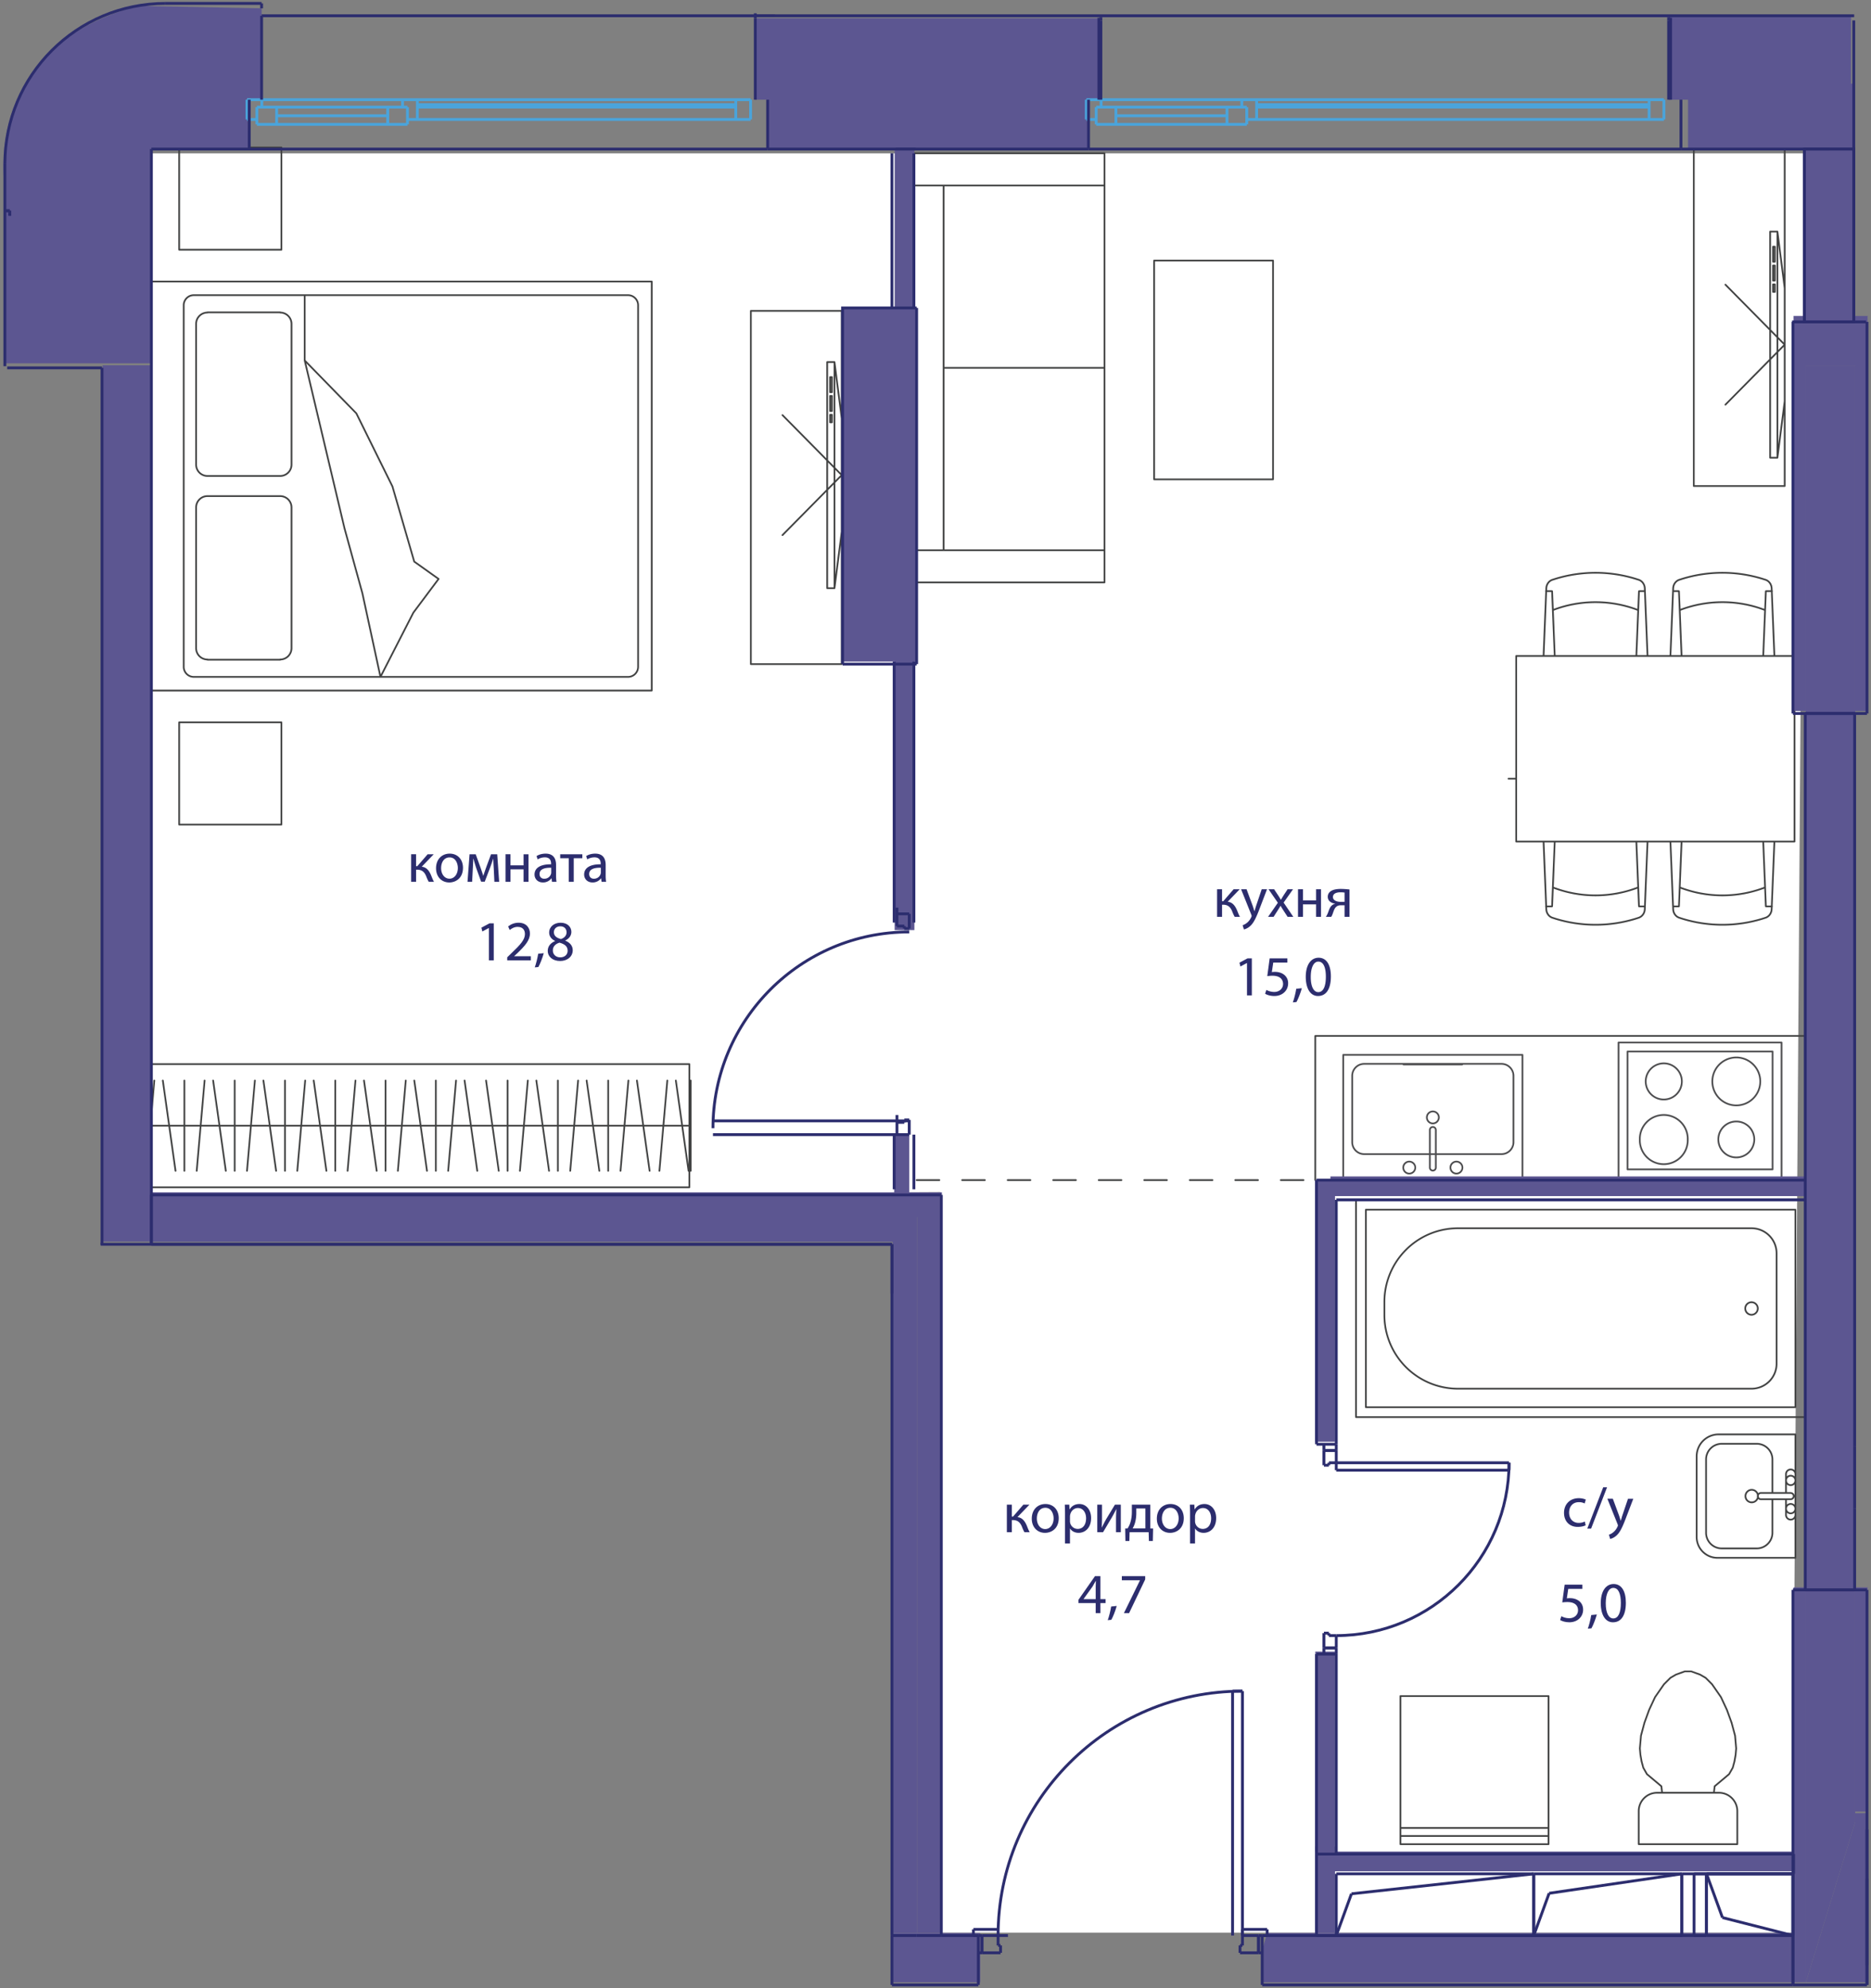 <svg version="1.1" xmlns="http://www.w3.org/2000/svg" xmlns:xlink="http://www.w3.org/1999/xlink" viewBox="-0.3 -0.175 164.417 174.706"><rect x="-0.3" y="-0.175" width="164.417" height="174.706" fill="#808080" stroke="none"/><g clip-path="url(#flat-clip)"><path fill="#FFF" d="M12.926 13.3v91.649l69.415-.383v65.077h74.838L158.264 13.3z"></path><path fill="none" stroke="#414242" stroke-width=".15" stroke-linecap="round" stroke-linejoin="round" stroke-miterlimit="10" d="M152.369 161.867h-8.663M152.369 158.965v2.902M152.369 158.965c0-.894-.724-1.618-1.618-1.618M150.313 157.347h.438M150.379 156.776l-.066.571M151.649 155.71l-1.27 1.066M151.969 155.146l-.32.564M152.12 154.582l-.151.564M152.22 154.015l-.1.567M152.269 153.453l-.049.562M152.171 152.329l.098 1.124M151.867 151.196l.304 1.133M151.457 150.068l.41 1.128M150.93 148.939l.527 1.129M150.148 147.811l.782 1.128M149.583 147.247l.565.564M149.095 146.964l.488.283M148.32 146.682l.775.282M147.755 146.682h.565M146.98 146.964l.775-.282M146.492 147.247l.488-.283M145.927 147.811l.565-.564M145.144 148.939l.783-1.128M144.618 150.068l.526-1.129M144.207 151.196l.411-1.128M143.904 152.329l.303-1.133M143.806 153.453l.098-1.124M143.855 154.015l-.049-.562M143.955 154.582l-.1-.567M144.106 155.146l-.151-.564M144.426 155.71l-.32-.564M145.696 156.776l-1.27-1.066M145.762 157.347l-.066-.571M145.324 157.347h.438M145.324 157.347c-.894 0-1.618.724-1.618 1.618M143.706 161.867v-2.902M145.762 157.347h4.551M150.725 125.858a1.928 1.928 0 00-1.928 1.928M148.797 127.786v7.088M148.797 134.874c0 1.01.819 1.83 1.83 1.83M150.626 136.704h6.848M157.474 136.704v-10.846M157.474 125.858h-6.749M156.647 131.556v1.378M157.474 132.934v-3.582M157.474 129.352a.413.413 0 10-.827 0M156.647 132.934a.413.413 0 10.827 0M156.647 129.352v1.653M157.06 129.49a.413.413 0 100 .827M157.06 130.317a.413.413 0 100-.827M157.06 131.97a.413.413 0 100 .826M157.06 132.796a.413.413 0 100-.826M157.474 134.34v-6.118M154.077 135.877c.76 0 1.377-.616 1.377-1.377M148.797 134.874c0 1.01.819 1.83 1.83 1.83M150.725 125.858a1.928 1.928 0 00-1.928 1.928M155.454 131.005v-2.943M154.442 131.005a.275.275 0 000 .551M157.053 131.556h-2.611M157.053 131.005h-2.611M157.053 131.556a.275.275 0 100-.55M155.454 128.062c0-.761-.617-1.378-1.377-1.378M151 126.684c-.76 0-1.377.617-1.377 1.378M149.623 134.5c0 .76.617 1.377 1.378 1.377M155.454 134.5v-2.944M151.001 135.877h3.076M149.623 128.062v6.438M154.077 126.684h-3.076M153.635 130.73a.551.551 0 000 1.102M153.635 131.832a.551.551 0 100-1.102M155.11 125.858h-4.385M148.797 127.786v7.088M150.626 136.704h4.484M122.766 148.852v13.015M122.766 161.867v-.723M122.766 161.144v-.706M122.766 160.438v-11.586M135.781 148.852v11.586M135.781 160.438v.706M135.781 161.144v.723M135.781 161.867v-13.015M135.781 148.852h-13.015M122.766 148.852h13.015M122.766 160.438h13.015M122.766 161.144h13.015M122.766 161.867h13.015M122.766 161.867h13.015M119.729 123.472h37.745M157.474 123.472v-17.354M157.474 106.118h-37.745M119.729 106.118v17.354M127.829 107.745a6.473 6.473 0 00-6.473 6.473M155.82 109.949a2.204 2.204 0 00-2.203-2.204M127.829 107.745h25.788M154.168 114.795a.551.551 0 10-1.102 0M153.066 114.795a.551.551 0 001.102 0M121.356 115.372a6.473 6.473 0 006.473 6.473M153.617 121.845a2.204 2.204 0 002.204-2.204M121.356 114.218v1.154M127.829 121.845h25.788M155.821 119.641v-9.692M118.861 124.339V105.25M158.341 124.339h-39.48M15.844 26.647c0-.49.397-.887.887-.887M56.972 24.562H13.049M16.731 59.301a.887.887 0 01-.887-.887M56.972 60.499H13.049M55.774 58.414V26.647M56.972 60.499V24.562M54.887 59.301H16.731M55.774 58.414c0 .49-.397.887-.887.887M54.887 25.76H16.731M54.887 25.76c.49 0 .887.397.887.887M15.844 58.414v-1.996M15.844 56.418V28.643M15.844 28.643v-1.996M16.933 28.286c0-.551.447-.998.998-.998M17.931 27.27h6.389M24.32 27.288c.551 0 .998.447.998.998M25.318 28.269v12.378M25.318 40.647a.998.998 0 01-.998.998M24.32 41.645h-6.389M16.933 28.269v12.378M17.931 41.645a.998.998 0 01-.998-.998M26.477 25.76v5.737M31.015 36.146l-4.538-4.649M36.101 49.171l-1.914-6.603M29.976 46.256l1.571 5.703M34.187 42.568l-3.172-6.422M26.477 31.497l3.499 14.759M31.547 51.959l1.587 7.342M33.134 59.301l2.891-5.645M36.025 53.656l2.217-2.963M38.242 50.693l-2.141-1.522M17.931 57.773a.998.998 0 01-.998-.998M17.931 57.791h6.389M25.318 56.775a.998.998 0 01-.998.998M25.318 56.793V44.414M24.32 43.416c.551 0 .998.447.998.998M24.32 43.416h-6.389M16.933 56.793V44.414M16.933 44.414c0-.551.447-.998.998-.998M15.445 63.294h8.984v8.984h-8.984zM15.445 12.783h8.984v8.984h-8.984zM72.392 51.505V31.636M72.392 31.636h.639M73.031 31.636l.638 4.968M73.669 36.604v9.934M73.669 46.538l-.638 4.967M73.031 51.505h-.639M72.648 32.961v1.325M72.648 34.286h.159M72.807 34.286v-1.325M72.807 32.961h-.159M72.648 34.617v1.324M72.648 35.941h.159M72.807 35.941v-1.324M72.807 34.617h-.159M72.648 36.272v.663M72.648 36.935h.159M72.807 36.935v-.663M72.807 36.272h-.159M73.031 51.505V31.636M73.669 41.571l-5.208-5.273M73.669 41.571l-5.208 5.273M65.683 27.139h7.986v31.039h-7.986zM155.255 40.043V20.175M155.255 20.175h.638M155.893 20.175l.639 4.967M156.532 25.142v9.934M156.532 35.076l-.639 4.967M155.893 40.043h-.638M155.51 21.499v1.325M155.51 22.824h.16M155.67 22.824v-1.325M155.67 21.499h-.16M155.51 23.155v1.325M155.51 24.48h.16M155.67 24.48v-1.325M155.67 23.155h-.16M155.51 24.811v.662M155.51 25.473h.16M155.67 25.473v-.662M155.67 24.811h-.16M155.893 40.043V20.175M156.532 30.109l-5.208-5.273M156.532 30.109l-5.208 5.273M148.546 12.515h7.986v30.016h-7.986zM60.395 102.703v-7.936M40.526 94.767l1.115 7.936M39.083 102.703l.694-7.936M38 102.703v-7.936M36.106 94.767l1.116 7.936M34.663 102.703l.695-7.936M33.581 102.703v-7.936M31.687 94.767l1.115 7.936M30.244 102.703l.694-7.936M29.162 102.703v-7.936M27.268 94.767l1.115 7.936M55.671 94.767l1.115 7.936M54.228 102.703l.694-7.936M59.091 94.767l1.116 7.936M57.648 102.703l.694-7.936M53.146 102.703v-7.936M51.252 94.767l1.115 7.936M49.809 102.703l.694-7.936M48.726 102.703v-7.936M46.832 94.767l1.116 7.936M45.389 102.703l.695-7.936M44.307 102.703v-7.936M42.413 94.767l1.115 7.936M25.824 102.703l.695-7.936M24.742 102.703v-7.936M22.848 94.767l1.116 7.936M21.405 102.703l.694-7.936M20.323 102.703v-7.936M18.429 94.767l1.115 7.936M16.986 102.703l.694-7.936M15.903 102.703v-7.936M14.009 94.767l1.116 7.936M12.566 102.703l.695-7.936M11.484 102.703v-7.936M9.832 98.735H60.28M9.832 93.324H60.28v10.823H9.832zM132.9 68.245h-.638M111.57 22.72v19.225h-10.448V22.72zM96.759 13.295V51M96.759 51H79.792M79.792 51V13.295M79.792 13.295h16.967M96.759 16.123H79.792M96.759 48.172H79.792M82.62 16.123v32.049M96.759 32.147H82.62M132.938 57.463h24.457v16.305h-24.457zM147.577 50.67c2.278-.69 4.686-.69 6.964 0M147.308 53.433a10.42 10.42 0 017.502-.002M154.848 50.768c.308.1.524.4.538.75M154.541 50.67l.307.098M155.386 51.518l.242 5.945M146.732 51.518c.014-.35.23-.65.538-.75M147.577 50.67l-.307.098M146.732 51.518l-.242 5.945M147.223 51.764c.01 0 .018.009.018.02M147.241 51.784l.231 5.679M147.223 51.764h-.45M154.877 51.784c0-.011.009-.02.019-.02M154.877 51.784l-.231 5.679M154.896 51.764h.52M143.392 50.67a11.965 11.965 0 00-6.963 0M143.661 53.433a10.42 10.42 0 00-7.501-.002M136.122 50.768c-.308.1-.524.4-.539.75M136.429 50.67l-.307.098M135.583 51.518l-.241 5.945M144.238 51.518c-.014-.35-.23-.65-.539-.75M143.392 50.67l.307.098M144.238 51.518l.242 5.945M143.747 51.764c-.01 0-.018.009-.019.02M143.728 51.784l-.231 5.679M143.747 51.764h.45M136.093 51.784c0-.011-.009-.02-.019-.02M136.093 51.784l.231 5.679M136.074 51.764h-.52M147.577 80.562c2.278.69 4.686.69 6.964 0M147.308 77.799a10.42 10.42 0 007.502.001M154.848 80.464c.308-.1.524-.4.538-.75M154.541 80.562l.307-.098M155.386 79.713l.242-5.945M146.732 79.713c.014.35.23.652.538.75M147.577 80.562l-.307-.098M146.732 79.713l-.242-5.945M147.223 79.468c.01 0 .018-.009.018-.02M147.241 79.448l.231-5.68M147.223 79.468h-.45M154.877 79.448c0 .011.009.02.019.02M154.877 79.448l-.231-5.68M154.896 79.468h.52M143.392 80.562c-2.278.69-4.685.69-6.963 0M143.661 77.799a10.42 10.42 0 01-7.501.001M136.122 80.464c-.308-.1-.524-.4-.539-.75M136.429 80.562l-.307-.098M135.583 79.713l-.241-5.945M144.238 79.713c-.014.35-.23.652-.539.75M143.392 80.562l.307-.098M144.238 79.713l.242-5.945M143.747 79.468c-.01 0-.018-.009-.019-.02M143.728 79.448l-.231-5.68M143.747 79.468h.45M136.093 79.448c0 .011-.009.02-.019.02M136.093 79.448l.231-5.68M136.074 79.468h-.52"></path><path fill="none" stroke="#424343" stroke-width=".15" stroke-linecap="round" stroke-linejoin="round" stroke-miterlimit="10" d="M158.394 90.847h-43.112v12.668"></path><path fill="none" stroke="#4D4D4F" stroke-width=".15" stroke-linecap="round" stroke-linejoin="round" stroke-miterlimit="10" d="M150.7 99.944a1.58 1.58 0 003.16 0M153.86 99.944a1.58 1.58 0 00-3.16 0M150.174 94.846a2.106 2.106 0 004.212 0M154.386 94.846a2.106 2.106 0 00-4.212 0M144.32 94.846a1.587 1.587 0 103.175 0M147.495 94.846a1.587 1.587 0 10-3.175 0M148.013 99.944a2.106 2.106 0 10-4.211 0M143.802 99.944a2.106 2.106 0 104.21 0M155.467 92.214v10.362M155.467 102.576h-12.746M142.721 102.576V92.214M142.721 92.214h12.746M156.256 91.424v11.942M156.256 103.366h-14.325M141.931 103.366V91.424M141.931 91.424h14.325M123.033 93.357h5.161M128.194 101.232h-5.161M117.738 103.601h15.751M133.489 103.601V92.513M133.489 92.513h-15.751M117.738 92.513v11.088M123.014 102.416a.526.526 0 001.053 0M124.067 102.416a.526.526 0 10-1.053 0M128.212 102.416a.526.526 0 10-1.053 0M127.16 102.416a.526.526 0 101.052 0M125.876 101.232h5.77M125.876 99.11a.263.263 0 00-.526 0M125.35 102.416V99.11M125.876 102.416V99.11M125.35 102.416a.263.263 0 00.526 0M131.646 101.232c.582 0 1.053-.471 1.053-1.053M132.699 94.356c0-.582-.471-1.053-1.053-1.053M119.58 93.303c-.581 0-1.053.471-1.053 1.053M118.527 100.18c0 .58.472 1.052 1.053 1.052M119.58 101.232h5.77M118.527 94.356v5.823M131.646 93.303H119.58M132.699 100.179v-5.823M126.14 98.008a.526.526 0 10-1.053 0M125.087 98.008a.526.526 0 101.053 0"></path><path fill-rule="evenodd" clip-rule="evenodd" fill="#5C5691" d="M8.717 108.913h4.339V34.094H8.717v74.819zm0-74.819h4.339v-2.17H8.717v2.17zM73.794 57.956H80.3V26.883h-6.507v31.073zM157.309 62.294h1.085v-30.37h4.338v30.37h1.085V27.586h-6.508v34.708zM158.394 174.009h5.423v-14.872h-1.085v.772l-1.266 4.115-3.072 9.985zm-1.085 0h1.085v-34.708h-1.085V174.01zM162.732 159h1.085v-19.699h-1.085v20.608V159z"></path><path fill-rule="evenodd" clip-rule="evenodd" fill="#5C5691" d="M158.394 174.009l4.338-14.1V31.925h-4.338v142.084zM78.132 174.009h7.703v-4.338h-7.703v4.338zm32.486 0h46.69v-4.338h-46.256l-.434 1.518v2.82zM13.056 108.932H80.3v-2.169H13.056v2.169zM13.056 106.763H82.47v-2.17H13.056v2.17z"></path><path fill-rule="evenodd" clip-rule="evenodd" fill="#5C5691" d="M78.132 169.67h2.17v-60.738h-2.17V169.671z"></path><path fill-rule="evenodd" clip-rule="evenodd" fill="#5C5691" d="M80.301 169.67h2.17v-62.907H80.3v62.908zM115.282 169.67h1.736v-7.592h-1.736v7.593zM116.612 104.922h43.86v-1.735h-43.86V104.922zM117.018 164.248h40.29v-1.736h-40.29v1.736z"></path><path fill-rule="evenodd" clip-rule="evenodd" fill="#5C5691" d="M115.282 162.512h1.736v-17.57h-1.736v17.57zm0-36.009h1.736v-22.988h-1.736v22.988zM78.318 9.839h1.735v71.71h-1.735zM158.394 11.99h4.209v16.562h-4.209z"></path><path fill-rule="evenodd" clip-rule="evenodd" fill="#5C5691" d="M148.037 7.175h14.601v5.748h-14.601z"></path><path fill-rule="evenodd" clip-rule="evenodd" fill="#5C5691" d="M146.334 1.336h16.031v7.249h-16.031zM67.157 6.822h28.2v6.101h-28.2z"></path><path fill-rule="evenodd" clip-rule="evenodd" fill="#5C5691" d="M66.072 1.427h30.196v7.158H66.072zM.128 14.225h12.928v17.523H.128z"></path><path fill-rule="evenodd" clip-rule="evenodd" fill="#5C5691" d="M.128 16.286S-2.08 3.989 11.842.342l10.846.217.02 8.026-1.301-.12.196 4.458h-8.547v3.363H.128zM78.276 99.52H79.6v5.402h-1.324z"></path><path fill="none" stroke="#4AA4DB" stroke-width=".25" stroke-miterlimit="10" d="M107.525 9.995h-9.761M97.764 9.236v1.518M97.764 10.754h-1.736M96.028 10.754V9.236M96.028 9.236h1.736M107.525 9.236v1.518M107.525 10.754h1.736M109.261 10.754V9.236M109.261 9.236h-1.736M110.128 9.236v-.217M144.619 9.236h-34.491M144.619 9.019v.217M110.128 9.019h34.491M108.827 9.236v-.651M110.128 10.32h-.867M110.128 8.585v1.735M108.827 8.585h1.301M95.161 10.32V8.585M96.028 10.32h-.867M96.462 8.585v.651M95.161 8.585h1.301M144.619 10.32V8.585M145.92 10.32h-1.301M145.92 8.585v1.735M144.619 8.585h1.301M33.772 9.995H24.01M24.01 9.236v1.518M24.01 10.754h-1.735M22.275 10.754V9.236M22.275 9.236h1.735M33.772 9.236v1.518M33.772 10.754h1.735M35.507 10.754V9.236M35.507 9.236h-1.735M36.375 9.236v-.217M64.358 9.236H36.375M64.358 9.019v.217M36.375 9.019h27.983M64.358 10.32V8.585M65.659 10.32h-1.301M65.659 8.585v1.735M64.358 8.585h1.301M21.407 10.32V8.585M22.275 10.32h-.868M22.708 8.585v.651M21.407 8.585h1.301M35.073 9.236v-.651M36.375 10.32h-.868M36.375 8.585v1.735M35.073 8.585h1.302M97.764 10.754V9.236M107.525 10.754h-9.761M107.525 9.236v1.518M97.764 9.236h9.761M96.028 10.754V9.236M97.764 10.754h-1.736M97.764 9.236v1.518M96.028 9.236h1.736M107.525 10.754V9.236M109.261 10.754h-1.736M109.261 9.236v1.518M107.525 9.236h1.736M108.827 8.585H96.462M144.619 8.585h-34.491M110.128 10.32h34.491M24.01 10.754V9.236M33.772 10.754H24.01M33.772 9.236v1.518M24.01 9.236h9.762M22.275 10.754V9.236M24.01 10.754h-1.735M24.01 9.236v1.518M22.275 9.236h1.735M33.772 10.754V9.236M35.507 10.754h-1.735M35.507 9.236v1.518M33.772 9.236h1.735M35.073 8.585H22.708M64.358 8.585H36.375M36.375 10.32h27.983"></path><path fill="none" stroke="#2C2D6E" stroke-width=".25" stroke-miterlimit="10" d="M80.011 80.888V57.956M80.011 26.883V13.3M78.08 26.883V13.3M78.276 57.956v22.932"></path><g fill="none" stroke="#2C2D6E" stroke-width=".25" stroke-miterlimit="10"><path d="M78.276 99.52v4.799M80.011 99.52v4.799"></path></g><g fill="none" stroke="#2C2D6E" stroke-width=".25" stroke-miterlimit="10"><path d="M62.353 98.31h17.246M62.353 99.52h17.246"></path></g><path fill="none" stroke="#2C2D6E" stroke-width=".25" stroke-miterlimit="10" d="M78.522 97.795v.647M79.6 98.226v1.294M79.169 98.226h.431M79.169 98.442v-.216M78.522 98.442h.647M78.522 99.52v-1.078M78.522 80.118H79.6M78.522 81.196v-1.078M79.169 81.196h-.647M79.169 81.412v-.216M79.6 81.412h-.431M79.6 80.118v1.294M78.522 80.118v-.538M79.6 80.118h-1.078M79.599 81.711c-9.525 0-17.246 7.721-17.246 17.246M162.68 126.942V62.516M162.68 62.516h-4.339M158.341 62.516v77.008M158.341 139.524h4.339M78.08 174.231h7.592M85.672 174.231v-2.82"></path><g><path fill="none" stroke="#2C2D6E" stroke-width=".25" stroke-miterlimit="10" d="M85.672 169.893h-3.254"></path></g><g><path fill="none" stroke="#2C2D6E" stroke-width=".25" stroke-miterlimit="10" d="M78.08 169.893v4.338"></path></g><g><path fill="none" stroke="#2C2D6E" stroke-width=".25" stroke-miterlimit="10" d="M110.618 174.231h46.639"></path></g><g><path fill="none" stroke="#2C2D6E" stroke-width=".25" stroke-miterlimit="10" d="M157.257 174.231v-4.338"></path></g><g><path fill="none" stroke="#2C2D6E" stroke-width=".25" stroke-miterlimit="10" d="M149.664 169.893h-39.046"></path></g><g><path fill="none" stroke="#2C2D6E" stroke-width=".25" stroke-miterlimit="10" d="M110.618 171.411v2.82"></path></g><g><path fill="none" stroke="#2C2D6E" stroke-width=".25" stroke-miterlimit="10" d="M13.003 109.155H78.08"></path></g><g><path fill="none" stroke="#2C2D6E" stroke-width=".25" stroke-miterlimit="10" d="M82.418 104.816H13.003"></path></g><g><path fill="none" stroke="#2C2D6E" stroke-width=".25" stroke-miterlimit="10" d="M13.003 104.816v2.17"></path></g><g><path fill="none" stroke="#2C2D6E" stroke-width=".25" stroke-miterlimit="10" d="M13.003 106.986v2.169"></path></g><g><path fill="none" stroke="#2C2D6E" stroke-width=".25" stroke-miterlimit="10" d="M78.08 109.155v60.738"></path></g><g><path fill="none" stroke="#2C2D6E" stroke-width=".25" stroke-miterlimit="10" d="M82.418 169.893v-65.077"></path></g><g><path fill="none" stroke="#2C2D6E" stroke-width=".25" stroke-miterlimit="10" d="M78.08 169.893h2.169"></path></g><g><path fill="none" stroke="#2C2D6E" stroke-width=".25" stroke-miterlimit="10" d="M80.249 169.893h2.169"></path></g><g><path fill="none" stroke="#2C2D6E" stroke-width=".25" stroke-miterlimit="10" d="M162.68 132.365v7.159"></path></g><g><path fill="none" stroke="#2C2D6E" stroke-width=".25" stroke-miterlimit="10" d="M115.391 169.893h1.735"></path></g><g><path fill="none" stroke="#2C2D6E" stroke-width=".25" stroke-miterlimit="10" d="M117.126 105.25h41.215"></path></g><g><path fill="none" stroke="#2C2D6E" stroke-width=".25" stroke-miterlimit="10" d="M158.341 103.515h-42.95"></path></g><g><path fill="none" stroke="#2C2D6E" stroke-width=".25" stroke-miterlimit="10" d="M147.495 164.47h9.818"></path></g><g><path fill="none" stroke="#2C2D6E" stroke-width=".25" stroke-miterlimit="10" d="M157.313 164.47v-1.735"></path></g><g><path fill="none" stroke="#2C2D6E" stroke-width=".25" stroke-miterlimit="10" d="M117.126 162.735v-17.571"></path></g><g><path fill="none" stroke="#2C2D6E" stroke-width=".25" stroke-miterlimit="10" d="M116.041 145.164h-.65"></path></g><g><path fill="none" stroke="#2C2D6E" stroke-width=".25" stroke-miterlimit="10" d="M115.391 145.164v24.729"></path></g><g><path fill="none" stroke="#2C2D6E" stroke-width=".25" stroke-miterlimit="10" d="M115.391 162.735h41.922"></path></g><g><path fill="none" stroke="#2C2D6E" stroke-width=".25" stroke-miterlimit="10" d="M117.126 126.725V105.25"></path></g><g><path fill="none" stroke="#2C2D6E" stroke-width=".25" stroke-miterlimit="10" d="M115.391 103.515v23.21"></path></g><g><path fill="none" stroke="#2C2D6E" stroke-width=".25" stroke-miterlimit="10" d="M115.391 126.725h.65"></path></g><g><path fill="none" stroke="#2C2D6E" stroke-width=".25" stroke-miterlimit="10" d="M163.764 160.565v4.339"></path></g><g><path fill="none" stroke="#2C2D6E" stroke-width=".25" stroke-miterlimit="10" d="M163.764 172.496v1.735"></path></g><g><path fill="none" stroke="#2C2D6E" stroke-width=".25" stroke-miterlimit="10" d="M149.653 169.893v-5.422"></path></g><g><path fill="none" stroke="#2C2D6E" stroke-width=".25" stroke-miterlimit="10" d="M149.653 164.471h-1.084"></path></g><g><path fill="none" stroke="#2C2D6E" stroke-width=".25" stroke-miterlimit="10" d="M148.569 164.471l-.001 5.422"></path></g><g><path fill="none" stroke="#2C2D6E" stroke-width=".25" stroke-miterlimit="10" d="M148.568 169.893h1.085"></path></g><g><path fill="none" stroke="#2C2D6E" stroke-width=".25" stroke-miterlimit="10" d="M162.68 126.942v5.423"></path></g><g><path fill="none" stroke="#2C2D6E" stroke-width=".25" stroke-miterlimit="10" d="M157.257 164.47v5.423"></path></g><g><path fill="none" stroke="#2C2D6E" stroke-width=".25" stroke-miterlimit="10" d="M149.664 164.47h7.593"></path></g><g><path fill="none" stroke="#2C2D6E" stroke-width=".25" stroke-miterlimit="10" d="M151.064 168.316l6.193 1.577"></path></g><g><path fill="none" stroke="#2C2D6E" stroke-width=".25" stroke-miterlimit="10" d="M149.664 164.47l1.4 3.846"></path></g><g><path fill="none" stroke="#2C2D6E" stroke-width=".25" stroke-miterlimit="10" d="M149.664 169.893v-5.423"></path></g><g><path fill="none" stroke="#2C2D6E" stroke-width=".25" stroke-miterlimit="10" d="M157.257 169.893h-7.593"></path></g><g><path fill="none" stroke="#2C2D6E" stroke-width=".25" stroke-miterlimit="10" d="M134.48 169.893v-5.423"></path></g><g><path fill="none" stroke="#2C2D6E" stroke-width=".25" stroke-miterlimit="10" d="M117.126 169.893h17.354"></path></g><g><path fill="none" stroke="#2C2D6E" stroke-width=".25" stroke-miterlimit="10" d="M134.48 164.47h-17.354"></path></g><g><path fill="none" stroke="#2C2D6E" stroke-width=".25" stroke-miterlimit="10" d="M117.126 164.47v5.423"></path></g><g><path fill="none" stroke="#2C2D6E" stroke-width=".25" stroke-miterlimit="10" d="M117.126 169.893l1.335-3.669"></path></g><g><path fill="none" stroke="#2C2D6E" stroke-width=".25" stroke-miterlimit="10" d="M118.461 166.224l16.019-1.754"></path></g><g><path fill="none" stroke="#2C2D6E" stroke-width=".25" stroke-miterlimit="10" d="M147.495 169.893v-5.423"></path></g><g><path fill="none" stroke="#2C2D6E" stroke-width=".25" stroke-miterlimit="10" d="M134.48 169.893h13.015"></path></g><g><path fill="none" stroke="#2C2D6E" stroke-width=".25" stroke-miterlimit="10" d="M147.495 164.47H134.48"></path></g><g><path fill="none" stroke="#2C2D6E" stroke-width=".25" stroke-miterlimit="10" d="M134.48 164.47v5.423"></path></g><g><path fill="none" stroke="#2C2D6E" stroke-width=".25" stroke-miterlimit="10" d="M134.48 169.893l1.352-3.715"></path></g><g><path fill="none" stroke="#2C2D6E" stroke-width=".25" stroke-miterlimit="10" d="M135.832 166.178l11.663-1.708"></path></g><g><path fill="none" stroke="#2C2D6E" stroke-width=".25" stroke-miterlimit="10" d="M163.764 172.496v-7.592"></path></g><g><path fill="none" stroke="#2C2D6E" stroke-width=".25" stroke-miterlimit="10" d="M78.08 113.493v-4.338"></path></g><g><path fill="none" stroke="#2C2D6E" stroke-width=".25" stroke-miterlimit="10" d="M78.08 109.155H8.543"></path></g><g><path fill="none" stroke="#2C2D6E" stroke-width=".25" stroke-miterlimit="10" d="M13.003 109.155V12.923"></path></g><g><path fill="none" stroke="#2C2D6E" stroke-width=".25" stroke-miterlimit="10" d="M80.249 58.178V26.883"></path></g><g><path fill="none" stroke="#2C2D6E" stroke-width=".25" stroke-miterlimit="10" d="M73.742 58.178V26.883h6.507"></path></g><g><path fill="none" stroke="#2C2D6E" stroke-width=".25" stroke-miterlimit="10" d="M73.742 58.178h6.507"></path></g><g><path fill="none" stroke="#2C2D6E" stroke-width=".25" stroke-miterlimit="10" d="M163.764 62.516V28.108"></path></g><g><path fill="none" stroke="#2C2D6E" stroke-width=".25" stroke-miterlimit="10" d="M157.257 28.108v34.408"></path></g><g><path fill="none" stroke="#2C2D6E" stroke-width=".25" stroke-miterlimit="10" d="M157.257 62.516h6.507"></path></g><g><path fill="none" stroke="#2C2D6E" stroke-width=".25" stroke-miterlimit="10" d="M163.764 174.231v-34.707"></path></g><g><path fill="none" stroke="#2C2D6E" stroke-width=".25" stroke-miterlimit="10" d="M163.764 139.524h-6.507"></path></g><g><path fill="none" stroke="#2C2D6E" stroke-width=".25" stroke-miterlimit="10" d="M157.257 139.524v34.707"></path></g><g><path fill="none" stroke="#2C2D6E" stroke-width=".25" stroke-miterlimit="10" d="M157.257 174.231h6.507"></path></g><g><path fill="none" stroke="#2C2D6E" stroke-width=".25" stroke-miterlimit="10" d="M149.664 164.47h7.593"></path></g><g><path fill="none" stroke="#2C2D6E" stroke-width=".25" stroke-miterlimit="10" d="M157.257 164.47v5.423"></path></g><g><path fill="none" stroke="#2C2D6E" stroke-width=".25" stroke-miterlimit="10" d="M134.48 169.893h-17.354"></path></g><g><path fill="none" stroke="#2C2D6E" stroke-width=".25" stroke-miterlimit="10" d="M147.495 164.47v5.423"></path></g><g><path fill="none" stroke="#2C2D6E" stroke-width=".25" stroke-miterlimit="10" d="M147.495 169.893H134.48"></path></g><g><path fill="none" stroke="#2C2D6E" stroke-width=".25" stroke-miterlimit="10" d="M163.764 172.496v-7.592"></path></g><path fill="none" stroke="#2C2D6E" stroke-width=".25" stroke-miterlimit="10" d="M8.665 32.147H.332"></path><g><path fill="none" stroke="#2C2D6E" stroke-width=".25" stroke-miterlimit="10" d="M8.665 109.186V32.147"></path></g><g><path fill="none" stroke="#2C2D6E" stroke-width=".25" stroke-miterlimit="10" d="M108.015 148.418v21.475"></path></g><g><path fill="none" stroke="#2C2D6E" stroke-width=".25" stroke-miterlimit="10" d="M108.883 148.418h-.868"></path></g><g><path fill="none" stroke="#2C2D6E" stroke-width=".25" stroke-miterlimit="10" d="M108.883 169.893v-21.475"></path></g><g><path fill="none" stroke="#2C2D6E" stroke-width=".25" stroke-miterlimit="10" d="M88.275 169.893h-.867"></path></g><g><path fill="none" stroke="#2C2D6E" stroke-width=".25" stroke-miterlimit="10" d="M87.625 171.411h-1.627"></path></g><g><path fill="none" stroke="#2C2D6E" stroke-width=".25" stroke-miterlimit="10" d="M87.625 170.761v.65"></path></g><g><path fill="none" stroke="#2C2D6E" stroke-width=".25" stroke-miterlimit="10" d="M87.408 170.761h.217"></path></g><g><path fill="none" stroke="#2C2D6E" stroke-width=".25" stroke-miterlimit="10" d="M87.408 169.893v.868"></path></g><g><path fill="none" stroke="#2C2D6E" stroke-width=".25" stroke-miterlimit="10" d="M85.998 169.893h1.41"></path></g><g><path fill="none" stroke="#2C2D6E" stroke-width=".25" stroke-miterlimit="10" d="M85.998 171.411v-1.518"></path></g><g><path fill="none" stroke="#2C2D6E" stroke-width=".25" stroke-miterlimit="10" d="M110.293 169.893v1.518"></path></g><g><path fill="none" stroke="#2C2D6E" stroke-width=".25" stroke-miterlimit="10" d="M108.883 169.893h1.41"></path></g><g><path fill="none" stroke="#2C2D6E" stroke-width=".25" stroke-miterlimit="10" d="M108.883 170.761v-.868"></path></g><g><path fill="none" stroke="#2C2D6E" stroke-width=".25" stroke-miterlimit="10" d="M108.666 170.761h.217"></path></g><g><path fill="none" stroke="#2C2D6E" stroke-width=".25" stroke-miterlimit="10" d="M108.666 171.411v-.65"></path></g><g><path fill="none" stroke="#2C2D6E" stroke-width=".25" stroke-miterlimit="10" d="M110.293 171.411h-1.627"></path></g><g><path fill="none" stroke="#2C2D6E" stroke-width=".25" stroke-miterlimit="10" d="M85.998 169.893v1.518"></path></g><g><path fill="none" stroke="#2C2D6E" stroke-width=".25" stroke-miterlimit="10" d="M85.672 169.893h.326"></path></g><g><path fill="none" stroke="#2C2D6E" stroke-width=".25" stroke-miterlimit="10" d="M85.672 171.411v-1.518"></path></g><g><path fill="none" stroke="#2C2D6E" stroke-width=".25" stroke-miterlimit="10" d="M85.998 171.411h-.326"></path></g><g><path fill="none" stroke="#2C2D6E" stroke-width=".25" stroke-miterlimit="10" d="M110.618 171.411h-.325"></path></g><g><path fill="none" stroke="#2C2D6E" stroke-width=".25" stroke-miterlimit="10" d="M110.618 169.893v1.518"></path></g><g><path fill="none" stroke="#2C2D6E" stroke-width=".25" stroke-miterlimit="10" d="M110.293 169.893h.325"></path></g><g><path fill="none" stroke="#2C2D6E" stroke-width=".25" stroke-miterlimit="10" d="M110.293 171.411v-1.518"></path></g><g><path fill="none" stroke="#2C2D6E" stroke-width=".25" stroke-miterlimit="10" d="M87.408 169.893c0-11.86 9.614-21.475 21.475-21.475"></path></g><g><path fill="none" stroke="#2C2D6E" stroke-width=".25" stroke-miterlimit="10" d="M85.238 169.351v.542"></path></g><g><path fill="none" stroke="#2C2D6E" stroke-width=".25" stroke-miterlimit="10" d="M85.238 169.893h.434"></path></g><g><path fill="none" stroke="#2C2D6E" stroke-width=".25" stroke-miterlimit="10" d="M87.408 169.351h-2.17"></path></g><g><path fill="none" stroke="#2C2D6E" stroke-width=".25" stroke-miterlimit="10" d="M111.052 169.351h-2.169"></path></g><g><path fill="none" stroke="#2C2D6E" stroke-width=".25" stroke-miterlimit="10" d="M108.883 169.351v.542"></path></g><g><path fill="none" stroke="#2C2D6E" stroke-width=".25" stroke-miterlimit="10" d="M110.618 169.893h.434"></path></g><g><path fill="none" stroke="#2C2D6E" stroke-width=".25" stroke-miterlimit="10" d="M111.052 169.893v-.542"></path></g><g><path fill="none" stroke="#2C2D6E" stroke-width=".25" stroke-miterlimit="10" d="M132.311 129.003h-15.185"></path></g><g><path fill="none" stroke="#2C2D6E" stroke-width=".25" stroke-miterlimit="10" d="M132.311 128.352v.651"></path></g><g><path fill="none" stroke="#2C2D6E" stroke-width=".25" stroke-miterlimit="10" d="M117.126 128.352h15.185"></path></g><g><path fill="none" stroke="#2C2D6E" stroke-width=".25" stroke-miterlimit="10" d="M117.126 129.003v-.651"></path></g><g><path fill="none" stroke="#2C2D6E" stroke-width=".25" stroke-miterlimit="10" d="M116.041 128.569v-1.301"></path></g><g><path fill="none" stroke="#2C2D6E" stroke-width=".25" stroke-miterlimit="10" d="M116.475 128.569h-.434"></path></g><g><path fill="none" stroke="#2C2D6E" stroke-width=".25" stroke-miterlimit="10" d="M116.475 128.352v.217"></path></g><g><path fill="none" stroke="#2C2D6E" stroke-width=".25" stroke-miterlimit="10" d="M117.126 128.352h-.651"></path></g><g><path fill="none" stroke="#2C2D6E" stroke-width=".25" stroke-miterlimit="10" d="M117.126 127.268v1.084"></path></g><g><path fill="none" stroke="#2C2D6E" stroke-width=".25" stroke-miterlimit="10" d="M116.041 127.268h1.085"></path></g><g><path fill="none" stroke="#2C2D6E" stroke-width=".25" stroke-miterlimit="10" d="M117.126 144.622h-1.085"></path></g><g><path fill="none" stroke="#2C2D6E" stroke-width=".25" stroke-miterlimit="10" d="M117.126 143.537v1.085"></path></g><g><path fill="none" stroke="#2C2D6E" stroke-width=".25" stroke-miterlimit="10" d="M116.475 143.537h.651"></path></g><g><path fill="none" stroke="#2C2D6E" stroke-width=".25" stroke-miterlimit="10" d="M116.475 143.32v.217"></path></g><g><path fill="none" stroke="#2C2D6E" stroke-width=".25" stroke-miterlimit="10" d="M116.041 143.32h.434"></path></g><g><path fill="none" stroke="#2C2D6E" stroke-width=".25" stroke-miterlimit="10" d="M116.041 144.622v-1.302"></path></g><g><path fill="none" stroke="#2C2D6E" stroke-width=".25" stroke-miterlimit="10" d="M117.126 127.268h-1.085"></path></g><g><path fill="none" stroke="#2C2D6E" stroke-width=".25" stroke-miterlimit="10" d="M117.126 126.725v.543"></path></g><g><path fill="none" stroke="#2C2D6E" stroke-width=".25" stroke-miterlimit="10" d="M116.041 126.725h1.085"></path></g><g><path fill="none" stroke="#2C2D6E" stroke-width=".25" stroke-miterlimit="10" d="M116.041 127.268v-.543"></path></g><g><path fill="none" stroke="#2C2D6E" stroke-width=".25" stroke-miterlimit="10" d="M116.041 145.164v-.542"></path></g><g><path fill="none" stroke="#2C2D6E" stroke-width=".25" stroke-miterlimit="10" d="M117.126 145.164h-1.085"></path></g><g><path fill="none" stroke="#2C2D6E" stroke-width=".25" stroke-miterlimit="10" d="M117.126 144.622v.542"></path></g><g><path fill="none" stroke="#2C2D6E" stroke-width=".25" stroke-miterlimit="10" d="M116.041 144.622h1.085"></path></g><g><path fill="none" stroke="#2C2D6E" stroke-width=".25" stroke-miterlimit="10" d="M117.126 143.537c8.386 0 15.185-6.798 15.185-15.185"></path></g><g><path fill="none" stroke="#2C2D6E" stroke-width=".25" stroke-miterlimit="10" d="M21.603 12.923V8.585"></path></g><g><path fill="none" stroke="#2C2D6E" stroke-width=".25" stroke-miterlimit="10" d="M67.157 12.923h28.2"></path></g><g><path fill="none" stroke="#2C2D6E" stroke-width=".25" stroke-miterlimit="10" d="M95.357 12.923V8.585"></path></g><g><path fill="none" stroke="#2C2D6E" stroke-width=".25" stroke-miterlimit="10" d="M67.157 8.585v4.338"></path></g><g><path fill="none" stroke="#2C2D6E" stroke-width=".25" stroke-miterlimit="10" d="M147.418 12.923h13.016"></path></g><g><path fill="none" stroke="#2C2D6E" stroke-width=".25" stroke-miterlimit="10" d="M147.418 8.585v4.338"></path></g><g><path fill="none" stroke="#2C2D6E" stroke-width=".25" stroke-miterlimit="10" d="M147.418 12.923H95.357"></path></g><g><path fill="none" stroke="#2C2D6E" stroke-width=".25" stroke-miterlimit="10" d="M67.157 12.923H13.003"></path></g><g><path fill="none" stroke="#2C2D6E" stroke-width=".25" stroke-miterlimit="10" d="M22.688 1.21h45.12"></path></g><path fill="none" stroke="#2C2D6E" stroke-width=".25" stroke-miterlimit="10" d="M66.072 1.21h96.566"></path><g><path fill="none" stroke="#2C2D6E" stroke-width=".25" stroke-miterlimit="10" d="M66.072.993v.173"></path></g><g><path fill="none" stroke="#2C2D6E" stroke-width=".25" stroke-miterlimit="10" d="M66.072 1.166v.261"></path></g><g><path fill="none" stroke="#2C2D6E" stroke-width=".25" stroke-miterlimit="10" d="M66.072 1.427v7.158"></path></g><g><path fill="none" stroke="#2C2D6E" stroke-width=".25" stroke-miterlimit="10" d="M96.442 8.585v-6.94"></path></g><g><path fill="none" stroke="#2C2D6E" stroke-width=".25" stroke-miterlimit="10" d="M96.442 1.645v-.26"></path></g><g><path fill="none" stroke="#2C2D6E" stroke-width=".25" stroke-miterlimit="10" d="M96.442 1.385v-.174"></path></g><g><path fill="none" stroke="#2C2D6E" stroke-width=".25" stroke-miterlimit="10" d="M96.268 8.585v-7.2"></path></g><g><path fill="none" stroke="#2C2D6E" stroke-width=".25" stroke-miterlimit="10" d="M146.334 1.336v.049"></path></g><g><path fill="none" stroke="#2C2D6E" stroke-width=".25" stroke-miterlimit="10" d="M146.334 1.385v.26"></path></g><g><path fill="none" stroke="#2C2D6E" stroke-width=".25" stroke-miterlimit="10" d="M146.334 1.645v6.94"></path></g><g><path fill="none" stroke="#2C2D6E" stroke-width=".25" stroke-miterlimit="10" d="M146.507 1.385v7.2"></path></g><g><path fill="none" stroke="#2C2D6E" stroke-width=".25" stroke-miterlimit="10" d="M.562 18.52v-.174"></path></g><g><path fill="none" stroke="#2C2D6E" stroke-width=".25" stroke-miterlimit="10" d="M.562 18.346H.128"></path></g><g><path fill="none" stroke="#2C2D6E" stroke-width=".25" stroke-miterlimit="10" d="M.562 18.78v-.26"></path></g><g><path fill="none" stroke="#2C2D6E" stroke-width=".25" stroke-miterlimit="10" d="M14.228.125c-7.787 0-14.1 6.313-14.1 14.1"></path></g><g><path fill="none" stroke="#2C2D6E" stroke-width=".25" stroke-miterlimit="10" d="M.128 14.225v17.777"></path></g><g><path fill="none" stroke="#2C2D6E" stroke-width=".25" stroke-miterlimit="10" d="M.128 18.346h.434"></path></g><g><path fill="none" stroke="#2C2D6E" stroke-width=".25" stroke-miterlimit="10" d="M.562 18.346v.174"></path></g><g><path fill="none" stroke="#2C2D6E" stroke-width=".25" stroke-miterlimit="10" d="M.562 18.52v.26"></path></g><g><path fill="none" stroke="#2C2D6E" stroke-width=".25" stroke-miterlimit="10" d="M22.688.125h-8.46"></path></g><g><path fill="none" stroke="#2C2D6E" stroke-width=".25" stroke-miterlimit="10" d="M22.688 8.585V1.21"></path></g><g><path fill="none" stroke="#2C2D6E" stroke-width=".25" stroke-miterlimit="10" d="M22.688.559V.125"></path></g><g><path fill="none" stroke="#2C2D6E" stroke-width=".25" stroke-miterlimit="10" d="M80.172 12.923h-1.735"></path></g><g><path clip-rule="evenodd" fill="none" stroke="#2C2D6E" stroke-width=".25" stroke-miterlimit="10" d="M158.264 28.108h4.339V12.923h-4.339V28.108z"></path></g><g><path fill="none" stroke="#2C2D6E" stroke-width=".25" stroke-miterlimit="10" d="M162.603 28.108V1.621"></path></g><g><path fill="none" stroke="#2C2D6E" stroke-width=".25" stroke-miterlimit="10" d="M162.603 12.923h-4.339"></path></g><g><path fill="none" stroke="#2C2D6E" stroke-width=".25" stroke-miterlimit="10" d="M158.264 12.923v15.185"></path></g><g><path fill="none" stroke="#2C2D6E" stroke-width=".25" stroke-miterlimit="10" d="M158.264 28.108h4.339"></path></g><g><path fill="none" stroke="#2C2D6E" stroke-width=".25" stroke-miterlimit="10" d="M163.687 28.108h-6.507"></path></g><g><path fill="none" stroke="#414242" stroke-width=".15" stroke-linecap="round" stroke-linejoin="round" stroke-miterlimit="10" stroke-dasharray="2,2" d="M80.249 103.515h35.142"></path></g><g><g fill="#2C2D6E"><path d="M109.281 84.442h-.01l-.566.305-.085-.335.71-.38h.376v3.253h-.425v-2.843zM112.83 84.402h-1.24l-.125.836c.075-.01.145-.02.265-.02.25 0 .5.055.7.175a.928.928 0 01.466.835c0 .636-.506 1.112-1.21 1.112-.356 0-.657-.1-.812-.2l.11-.336c.135.08.4.18.695.18.416 0 .772-.27.772-.705-.006-.42-.285-.72-.937-.72-.184 0-.33.02-.45.034l.21-1.561h1.557v.37zM113.31 87.9a7.15 7.15 0 00.3-1.196l.49-.05c-.115.426-.336.981-.475 1.216l-.316.03zM116.652 85.623c0 1.106-.411 1.717-1.132 1.717-.635 0-1.065-.596-1.075-1.672 0-1.09.47-1.691 1.13-1.691.686 0 1.077.61 1.077 1.646zm-1.767.05c0 .846.26 1.326.66 1.326.45 0 .667-.525.667-1.356 0-.8-.206-1.326-.661-1.326-.385 0-.666.47-.666 1.356z"></path></g></g><g><g fill="#2C2D6E"><path d="M107.09 77.96v1.052h.105l.91-1.051h.536l-1.056 1.096c.39.04.626.3.816.735.065.16.15.396.26.591h-.46a3.19 3.19 0 01-.226-.495c-.165-.39-.39-.57-.8-.57h-.085v1.065h-.436v-2.422h.436zM109.244 77.96l.53 1.432c.056.16.115.35.155.496h.01c.046-.145.096-.33.155-.506l.481-1.421h.466l-.66 1.726c-.316.832-.532 1.257-.831 1.517-.216.19-.431.265-.541.285l-.11-.37a1.16 1.16 0 00.385-.215c.12-.095.27-.265.37-.49a.307.307 0 00.035-.106c0-.025-.01-.06-.03-.115l-.896-2.232h.48zM111.664 77.96l.346.521c.09.136.165.26.245.396h.014c.08-.145.16-.27.24-.4l.341-.516h.476l-.826 1.171.85 1.251h-.5l-.355-.545c-.095-.14-.175-.276-.26-.42h-.01c-.08.144-.166.275-.256.42l-.35.545h-.485l.86-1.236-.82-1.186h.49zM114.2 77.96v.977h1.151v-.976h.435v2.422h-.435v-1.096H114.2v1.096h-.436v-2.422h.436zM118.29 80.383h-.435v-1.016h-.325c-.185 0-.31.05-.405.135-.18.145-.245.446-.34.681a1.5 1.5 0 01-.1.2h-.471c.055-.08.105-.17.15-.275.105-.235.165-.55.38-.73a.575.575 0 01.275-.14v-.016c-.314-.035-.64-.23-.64-.6 0-.25.135-.42.32-.526.201-.115.496-.165.812-.165.29 0 .57.025.78.05v2.402zm-.435-2.132a2.427 2.427 0 00-.365-.025c-.3 0-.655.085-.655.42 0 .311.385.42.645.42h.375v-.815z"></path></g></g><g><g fill="#2C2D6E"><path d="M42.664 81.366h-.01l-.566.305-.085-.335.71-.38h.376v3.253h-.425v-2.843zM44.273 84.209v-.27l.345-.336c.831-.79 1.206-1.211 1.211-1.701 0-.33-.16-.636-.645-.636-.296 0-.54.15-.691.275l-.14-.31c.225-.19.545-.33.92-.33.701 0 .997.48.997.946 0 .6-.436 1.086-1.121 1.746l-.26.24v.01h1.46v.366h-2.076zM46.693 84.825c.11-.296.245-.831.3-1.197l.49-.05c-.115.426-.335.982-.475 1.216l-.315.03zM47.832 83.383c0-.41.246-.7.646-.87l-.005-.016c-.36-.17-.515-.45-.515-.73 0-.516.435-.866 1.006-.866.63 0 .945.395.945.8 0 .276-.135.57-.535.761v.015c.405.16.656.446.656.841 0 .566-.486.946-1.106.946-.681 0-1.092-.406-1.092-.88zm1.752-.02c0-.395-.275-.586-.716-.71-.38.11-.585.36-.585.67-.015.33.235.62.65.62.396 0 .651-.245.651-.58zm-1.211-1.627c0 .326.245.501.62.6.28-.094.496-.294.496-.59 0-.26-.155-.53-.55-.53-.366 0-.566.24-.566.52z"></path></g></g><g><g fill="#2C2D6E"><path d="M36.263 74.885v1.051h.105l.912-1.05h.535L36.76 75.98c.39.04.626.3.816.736.065.16.15.395.26.59h-.46a3.19 3.19 0 01-.226-.495c-.165-.39-.39-.57-.8-.57h-.086v1.066h-.435v-2.423h.435zM40.385 76.076c0 .896-.62 1.287-1.207 1.287-.655 0-1.16-.48-1.16-1.247 0-.81.53-1.286 1.2-1.286.696 0 1.167.506 1.167 1.246zm-1.922.026c0 .53.305.93.736.93.42 0 .735-.395.735-.94 0-.41-.205-.931-.725-.931s-.746.48-.746.94zM40.963 74.885h.54l.441 1.221c.06.18.165.476.22.666h.01c.055-.18.19-.566.285-.83l.39-1.057h.546l.17 2.423h-.42l-.055-1.157c-.015-.26-.035-.57-.045-.865h-.015c-.065.22-.13.415-.266.785l-.465 1.221h-.32l-.43-1.195c-.076-.23-.18-.581-.24-.807h-.02c-.01.286-.026.606-.04.872l-.06 1.146h-.406l.18-2.423zM44.558 74.885v.976h1.151v-.976h.436v2.423h-.436V76.21h-1.15v1.097h-.436v-2.423h.435zM48.204 77.308l-.035-.306h-.015a.903.903 0 01-.74.36c-.491 0-.741-.344-.741-.695 0-.586.52-.906 1.456-.9v-.051c0-.2-.055-.56-.55-.56-.226 0-.461.07-.631.18l-.1-.29c.2-.131.49-.216.795-.216.741 0 .921.506.921.991v.906c0 .21.01.416.04.58h-.4zm-.065-1.237c-.48-.01-1.026.075-1.026.546 0 .285.19.42.415.42.316 0 .516-.2.586-.405a.468.468 0 00.025-.14v-.42zM50.874 74.885v.35h-.756v2.073h-.435v-2.073h-.755v-.35h1.946zM52.564 77.308l-.035-.306h-.015a.903.903 0 01-.74.36c-.491 0-.741-.344-.741-.695 0-.586.52-.906 1.456-.9v-.051c0-.2-.055-.56-.55-.56-.225 0-.46.07-.63.18l-.101-.29c.2-.131.49-.216.796-.216.74 0 .92.506.92.991v.906c0 .21.01.416.04.58h-.4zM52.5 76.07c-.48-.01-1.026.075-1.026.546 0 .285.19.42.415.42.316 0 .516-.2.586-.405a.468.468 0 00.025-.14v-.42z"></path></g></g><g><g fill="#2C2D6E"><path d="M95.986 141.564v-.886h-1.512v-.29l1.452-2.077h.475v2.021h.455v.346h-.455v.886h-.415zm0-1.232v-1.085c0-.17.005-.34.015-.511h-.015c-.1.19-.18.33-.27.48l-.796 1.107v.01h1.066zM97.044 142.18c.11-.296.245-.83.3-1.197l.49-.05c-.115.426-.335.981-.475 1.217l-.315.03zM100.336 138.311v.29l-1.416 2.963h-.455l1.41-2.878v-.01h-1.591v-.365h2.052z"></path></g></g><g><g fill="#2C2D6E"><path d="M88.615 132.032v1.051h.105l.91-1.051h.536l-1.056 1.096c.39.04.626.3.816.736.064.16.15.395.26.59h-.46a3.203 3.203 0 01-.226-.495c-.165-.39-.39-.57-.8-.57h-.085v1.066h-.436v-2.423h.436zM92.737 133.223c0 .897-.621 1.286-1.206 1.286-.657 0-1.162-.48-1.162-1.246 0-.81.53-1.286 1.202-1.286.695 0 1.166.506 1.166 1.246zm-1.922.025c0 .53.304.931.735.931.421 0 .737-.395.737-.94 0-.411-.206-.932-.726-.932-.522 0-.746.48-.746.941zM93.29 132.823c0-.31-.01-.56-.02-.791h.395l.02.416h.01c.18-.295.466-.471.861-.471.585 0 1.026.496 1.026 1.231 0 .872-.53 1.301-1.1 1.301-.321 0-.601-.14-.747-.38h-.01v1.317h-.435v-2.623zm.435.645a.68.68 0 00.68.696c.467 0 .736-.38.736-.936 0-.485-.255-.9-.72-.9-.3 0-.58.214-.665.545a.679.679 0 00-.03.18v.415zM96.54 132.032v1.021c0 .386-.005.626-.025.97l.015.006c.146-.295.23-.465.39-.745l.757-1.252h.515v2.423h-.42v-1.027c0-.394.009-.6.03-.99h-.016c-.154.31-.26.505-.4.75-.23.376-.496.84-.756 1.267h-.505v-2.423h.415zM100.781 132.032v2.092l.25.005-.024 1.096h-.346l-.02-.77h-1.676l-.02.77h-.347l-.02-1.096.206-.005c.105-.155.185-.32.24-.496.096-.3.14-.625.14-.965v-.631h1.617zm-1.227.736c0 .32-.044.63-.125.9-.05.166-.12.316-.195.452h1.116v-1.752h-.796v.4zM103.726 133.223c0 .897-.62 1.286-1.206 1.286-.656 0-1.16-.48-1.16-1.246 0-.81.53-1.286 1.2-1.286.696 0 1.166.506 1.166 1.246zm-1.922.025c0 .53.306.931.736.931.42 0 .736-.395.736-.94 0-.411-.205-.932-.726-.932-.52 0-.746.48-.746.941zM104.28 132.823c0-.31-.01-.56-.02-.791h.395l.02.416h.01c.18-.295.465-.471.86-.471.586 0 1.026.496 1.026 1.231 0 .872-.53 1.301-1.1 1.301-.32 0-.601-.14-.747-.38h-.01v1.317h-.435v-2.623zm.435.645a.68.68 0 00.68.696c.466 0 .736-.38.736-.936 0-.485-.255-.9-.721-.9-.3 0-.58.214-.665.545a.679.679 0 00-.03.18v.415z"></path></g></g><g><g fill="#2C2D6E"><path d="M138.755 139.431h-1.242l-.125.836c.076-.01.146-.02.266-.02.25 0 .5.055.7.175.256.145.466.425.466.836 0 .635-.506 1.11-1.212 1.11-.354 0-.655-.099-.81-.2l.11-.335c.135.08.4.181.695.181.416 0 .772-.27.772-.706-.005-.42-.286-.72-.937-.72-.184 0-.33.019-.45.034l.21-1.561h1.557v.37zM139.232 142.93c.11-.296.245-.83.3-1.197l.491-.05c-.115.426-.336.981-.475 1.217l-.316.03zM142.575 140.653c0 1.105-.411 1.716-1.132 1.716-.636 0-1.065-.595-1.075-1.671 0-1.092.47-1.693 1.13-1.693.686 0 1.077.612 1.077 1.648zm-1.768.05c0 .845.261 1.326.662 1.326.45 0 .666-.526.666-1.357 0-.8-.207-1.326-.662-1.326-.384 0-.666.47-.666 1.357z"></path></g></g><g><g fill="#2C2D6E"><path d="M139.043 133.847c-.115.06-.37.14-.696.14-.73 0-1.206-.496-1.206-1.237 0-.745.51-1.286 1.301-1.286.26 0 .49.065.611.125l-.1.34a1.023 1.023 0 00-.51-.115c-.557 0-.856.41-.856.916 0 .561.36.906.84.906.25 0 .416-.065.54-.12l.076.33zM139.186 134.137l1.397-3.629h.34l-1.402 3.629h-.335zM141.431 131.514l.53 1.431c.056.16.116.35.156.496h.01c.046-.145.095-.33.155-.506l.48-1.42h.466l-.66 1.726c-.315.83-.531 1.256-.83 1.516-.217.19-.432.265-.542.285l-.11-.37c.11-.035.256-.105.385-.215.12-.095.271-.265.37-.49a.307.307 0 00.036-.106c0-.025-.01-.06-.03-.115l-.896-2.232h.48z"></path></g></g></g></svg>